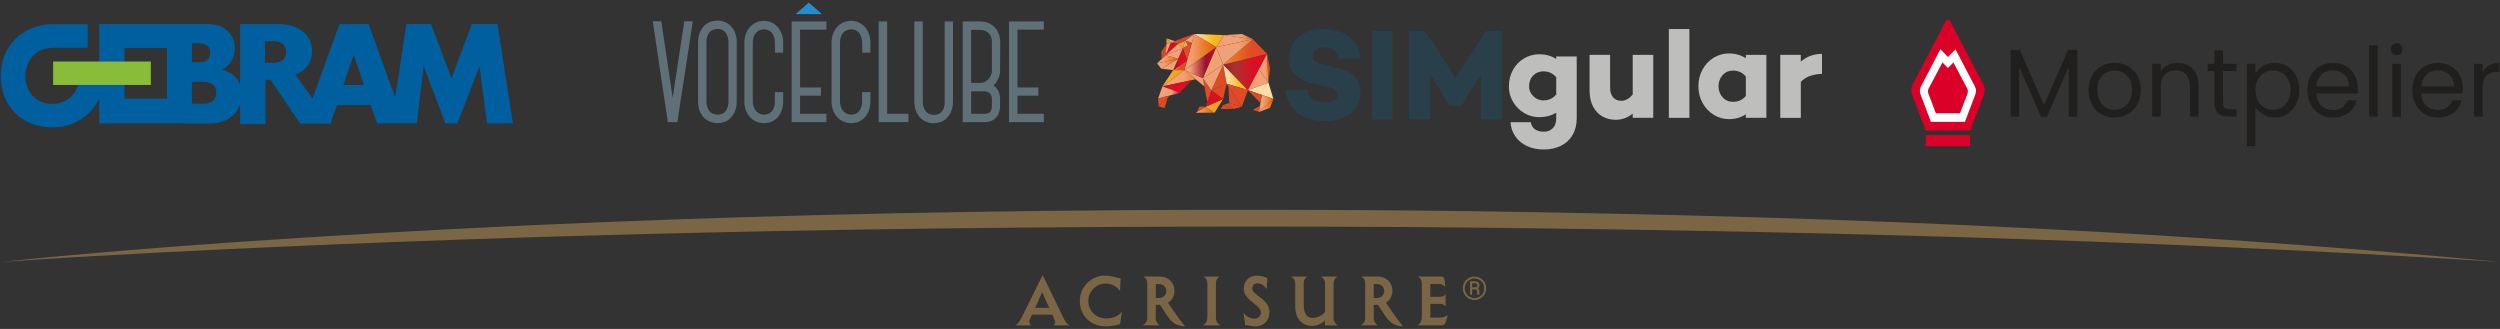 <?xml version="1.0" encoding="UTF-8"?> <svg xmlns="http://www.w3.org/2000/svg" xmlns:xlink="http://www.w3.org/1999/xlink" id="Layer_1" width="684" height="90" viewBox="0 0 684 90"><rect x="0" y="0" width="684" height="90" fill="#333333" stroke="none"/><defs><clipPath id="clippath"><polygon points="327.13 30.85 332.29 30.85 329.85 29.22 327.13 30.85" fill="none"></polygon></clipPath><linearGradient id="linear-gradient" x1="2016.73" y1="2387.47" x2="2017.11" y2="2387.47" gradientTransform="translate(-27482.76 32952.25) scale(13.79 -13.79)" gradientUnits="userSpaceOnUse"><stop offset="0" stop-color="#f1a175"></stop><stop offset=".5" stop-color="#e97923"></stop><stop offset="1" stop-color="#e04a24"></stop></linearGradient><clipPath id="clippath-1"><polygon points="329.85 29.22 332.29 30.85 334.66 27.07 329.85 29.22" fill="none"></polygon></clipPath><linearGradient id="linear-gradient-2" x1="2005.71" y1="2396.86" x2="2006.08" y2="2396.86" gradientTransform="translate(-25447.25 30833.06) scale(12.85 -12.85)" gradientUnits="userSpaceOnUse"><stop offset="0" stop-color="#fadca9"></stop><stop offset=".5" stop-color="#f6bb1b"></stop><stop offset="1" stop-color="#eda422"></stop></linearGradient><clipPath id="clippath-2"><polygon points="329.85 29.22 334.66 27.07 331.44 24.7 329.85 29.22" fill="none"></polygon></clipPath><linearGradient id="linear-gradient-3" x1="2005.71" y1="2396.61" x2="2006.08" y2="2396.61" gradientTransform="translate(-25447.25 30827.85) scale(12.85 -12.85)" gradientUnits="userSpaceOnUse"><stop offset="0" stop-color="#9b102b"></stop><stop offset=".2" stop-color="#9b102b"></stop><stop offset=".61" stop-color="#aa3131"></stop><stop offset="1" stop-color="#da0f24"></stop></linearGradient><clipPath id="clippath-3"><polygon points="327.47 30.64 329.85 29.22 328.2 29.12 327.47 30.64" fill="none"></polygon></clipPath><linearGradient id="linear-gradient-4" x1="1845.35" y1="2540.23" x2="1845.73" y2="2540.23" gradientTransform="translate(-11393.25 16164.08) scale(6.35 -6.35)" xlink:href="#linear-gradient"></linearGradient><clipPath id="clippath-4"><polygon points="331.44 24.7 334.66 27.07 335.61 22.91 331.44 24.7" fill="none"></polygon></clipPath><linearGradient id="linear-gradient-5" x1="1981.33" y1="2417.75" x2="1981.7" y2="2417.75" gradientTransform="translate(-21744.45 26963.41) scale(11.14 -11.14)" xlink:href="#linear-gradient"></linearGradient><clipPath id="clippath-5"><polygon points="330.31 27.93 331.44 24.7 329.11 21.39 330.31 27.93" fill="none"></polygon></clipPath><linearGradient id="linear-gradient-6" x1="1838.87" y1="2544.27" x2="1839.25" y2="2544.27" gradientTransform="translate(-11132.37 15882.78) scale(6.23 -6.23)" xlink:href="#linear-gradient"></linearGradient><clipPath id="clippath-6"><polygon points="331.44 24.7 335.61 22.91 334.66 17.67 331.44 24.7" fill="none"></polygon></clipPath><linearGradient id="linear-gradient-7" x1="1981.33" y1="2417.2" x2="1981.7" y2="2417.2" gradientTransform="translate(-21744.45 26953.48) scale(11.14 -11.14)" xlink:href="#linear-gradient"></linearGradient><clipPath id="clippath-7"><polygon points="329.11 21.39 331.44 24.7 334.66 17.67 329.11 21.39" fill="none"></polygon></clipPath><linearGradient id="linear-gradient-8" x1="2026.84" y1="2377.3" x2="2027.22" y2="2377.3" gradientTransform="translate(-29744.3 35294.48) scale(14.84 -14.84)" xlink:href="#linear-gradient"></linearGradient><clipPath id="clippath-8"><polygon points="335.61 22.91 341.44 24.66 334.66 17.67 335.61 22.91" fill="none"></polygon></clipPath><linearGradient id="linear-gradient-9" x1="2050.99" y1="2355.51" x2="2051.37" y2="2355.51" gradientTransform="translate(-36828.23 42701.69) scale(18.12 -18.12)" xlink:href="#linear-gradient-2"></linearGradient><clipPath id="clippath-9"><polygon points="334.66 17.67 341.44 24.66 346.68 14.74 334.66 17.67" fill="none"></polygon></clipPath><linearGradient id="linear-gradient-10" x1="2099.78" y1="2312.53" x2="2100.15" y2="2312.53" gradientTransform="translate(-67072.62 74256.63) scale(32.1 -32.1)" xlink:href="#linear-gradient-3"></linearGradient><clipPath id="clippath-10"><polygon points="344.43 19 347.05 22.63 346.68 14.74 344.43 19" fill="none"></polygon></clipPath><linearGradient id="linear-gradient-11" x1="1870.27" y1="2511.81" x2="1870.65" y2="2511.81" gradientTransform="translate(-12727.06 17573.9) scale(6.99 -6.99)" xlink:href="#linear-gradient"></linearGradient><clipPath id="clippath-11"><polygon points="347.05 22.63 347.48 18.69 346.68 14.74 347.05 22.63" fill="none"></polygon></clipPath><linearGradient id="linear-gradient-12" x1="1210.2" y1="3084.86" x2="1210.58" y2="3084.86" gradientTransform="translate(-2256.67 6654.75) scale(2.15 -2.15)" xlink:href="#linear-gradient"></linearGradient><clipPath id="clippath-12"><polygon points="341.44 24.66 347.05 22.63 344.43 19 341.44 24.66" fill="none"></polygon></clipPath><linearGradient id="linear-gradient-13" x1="2026.72" y1="2376.26" x2="2027.09" y2="2376.26" gradientTransform="translate(-30009.59 35607.37) scale(14.98 -14.98)" xlink:href="#linear-gradient"></linearGradient><clipPath id="clippath-13"><polygon points="341.44 24.66 348.41 27.07 347.05 22.63 341.44 24.66" fill="none"></polygon></clipPath><linearGradient id="linear-gradient-14" x1="2053.37" y1="2353.2" x2="2053.74" y2="2353.2" gradientTransform="translate(-37883.87 43831.75) scale(18.62 -18.62)" xlink:href="#linear-gradient-2"></linearGradient><clipPath id="clippath-14"><polygon points="344.43 30.64 348.41 27.07 345.23 25.97 344.43 30.64" fill="none"></polygon></clipPath><linearGradient id="linear-gradient-15" x1="1970.53" y1="2426" x2="1970.9" y2="2426" gradientTransform="translate(-20601.34 25815.5) scale(10.63 -10.63)" xlink:href="#linear-gradient"></linearGradient><clipPath id="clippath-15"><polygon points="344.85 28.16 345.23 25.97 341.44 24.66 344.85 28.16" fill="none"></polygon></clipPath><linearGradient id="linear-gradient-16" x1="1961.2" y1="2434.32" x2="1961.57" y2="2434.32" gradientTransform="translate(-19492.78 24645.49) scale(10.11 -10.11)" xlink:href="#linear-gradient"></linearGradient><clipPath id="clippath-16"><polygon points="344.43 30.64 347.48 29.51 348.41 27.07 344.43 30.64" fill="none"></polygon></clipPath><linearGradient id="linear-gradient-17" x1="1970.53" y1="2426.08" x2="1970.9" y2="2426.08" gradientTransform="translate(-20601.34 25816.93) scale(10.63 -10.63)" xlink:href="#linear-gradient"></linearGradient><clipPath id="clippath-17"><polygon points="342.77 30.04 344.43 30.64 344.72 28.96 342.77 30.04" fill="none"></polygon></clipPath><linearGradient id="linear-gradient-18" x1="1769.68" y1="2603.28" x2="1770.05" y2="2603.28" gradientTransform="translate(-8849.85 13552.59) scale(5.19 -5.19)" xlink:href="#linear-gradient"></linearGradient><clipPath id="clippath-18"><polygon points="339.74 29.22 341.44 24.66 335.61 22.91 339.74 29.22" fill="none"></polygon></clipPath><linearGradient id="linear-gradient-19" x1="2032.65" y1="2372.05" x2="2033.02" y2="2372.05" gradientTransform="translate(-31337.57 36987.87) scale(15.58 -15.58)" xlink:href="#linear-gradient"></linearGradient><clipPath id="clippath-19"><polygon points="336.33 28.16 339.74 29.22 336.08 23.63 336.33 28.16" fill="none"></polygon></clipPath><linearGradient id="linear-gradient-20" x1="1955.09" y1="2440.5" x2="1955.46" y2="2440.5" gradientTransform="translate(-18770.79 23877.21) scale(9.77 -9.77)" xlink:href="#linear-gradient"></linearGradient><clipPath id="clippath-20"><polygon points="337.54 29.8 339.74 29.22 336.33 28.16 337.54 29.8" fill="none"></polygon></clipPath><linearGradient id="linear-gradient-21" x1="1939.69" y1="2454.5" x2="1940.07" y2="2454.5" gradientTransform="translate(-17317.02 22367.64) scale(9.1 -9.1)" xlink:href="#linear-gradient"></linearGradient><clipPath id="clippath-21"><polygon points="334.66 28.72 337.54 29.8 336.33 28.16 334.66 28.72" fill="none"></polygon></clipPath><linearGradient id="linear-gradient-22" x1="1899.24" y1="2490.6" x2="1899.61" y2="2490.6" gradientTransform="translate(-14279.16 19193.09) scale(7.69 -7.69)" xlink:href="#linear-gradient"></linearGradient><clipPath id="clippath-22"><polygon points="334.01 29.8 337.54 29.8 334.66 28.72 334.01 29.8" fill="none"></polygon></clipPath><linearGradient id="linear-gradient-23" x1="1947.94" y1="2447.62" x2="1948.31" y2="2447.62" gradientTransform="translate(-18039.07 23115.32) scale(9.43 -9.43)" xlink:href="#linear-gradient"></linearGradient><clipPath id="clippath-23"><polygon points="329.52 23.63 329.11 21.39 324.04 19.18 329.52 23.63" fill="none"></polygon></clipPath><linearGradient id="linear-gradient-24" x1="2025.55" y1="2378.97" x2="2025.93" y2="2378.97" gradientTransform="translate(-29323.92 34842.28) scale(14.64 -14.64)" xlink:href="#linear-gradient"></linearGradient><clipPath id="clippath-24"><polygon points="334.66 17.67 346.68 14.74 342.77 10.72 334.66 17.67" fill="none"></polygon></clipPath><linearGradient id="linear-gradient-25" x1="2099.78" y1="2312.25" x2="2100.15" y2="2312.25" gradientTransform="translate(-67072.62 74242.25) scale(32.1 -32.1)" xlink:href="#linear-gradient"></linearGradient><clipPath id="clippath-25"><polygon points="332.74 12.91 342.77 10.72 334.88 9.61 332.74 12.91" fill="none"></polygon></clipPath><linearGradient id="linear-gradient-26" x1="2087.41" y1="2322.99" x2="2087.78" y2="2322.99" gradientTransform="translate(-55624.25 62283.33) scale(26.81 -26.81)" xlink:href="#linear-gradient"></linearGradient><clipPath id="clippath-26"><polygon points="332.74 12.91 334.66 17.67 342.77 10.72 332.74 12.91" fill="none"></polygon></clipPath><linearGradient id="linear-gradient-27" x1="2087.41" y1="2323.16" x2="2087.78" y2="2323.16" gradientTransform="translate(-55624.25 62291) scale(26.81 -26.81)" xlink:href="#linear-gradient"></linearGradient><clipPath id="clippath-27"><polygon points="329.11 21.39 334.66 17.67 332.74 12.91 329.11 21.39" fill="none"></polygon></clipPath><linearGradient id="linear-gradient-28" x1="2026.84" y1="2376.86" x2="2027.22" y2="2376.86" gradientTransform="translate(-29744.3 35283.94) scale(14.84 -14.84)" xlink:href="#linear-gradient"></linearGradient><clipPath id="clippath-28"><polygon points="334.88 9.61 342.77 10.72 339.8 9.29 334.88 9.61" fill="none"></polygon></clipPath><linearGradient id="linear-gradient-29" x1="2066.79" y1="2340.75" x2="2067.16" y2="2340.75" gradientTransform="translate(-43270.24 49395.13) scale(21.1 -21.1)" xlink:href="#linear-gradient"></linearGradient><clipPath id="clippath-29"><polygon points="324.04 19.18 329.11 21.39 332.74 12.91 324.04 19.18" fill="none"></polygon></clipPath><linearGradient id="linear-gradient-30" x1="2076.47" y1="2333.49" x2="2076.84" y2="2333.49" gradientTransform="translate(-47952.18 54268.97) scale(23.25 -23.25)" gradientUnits="userSpaceOnUse"><stop offset="0" stop-color="#f1a175"></stop><stop offset=".5" stop-color="#9b102b"></stop><stop offset="1" stop-color="#da0f24"></stop></linearGradient><clipPath id="clippath-30"><polygon points="332.74 12.91 334.88 9.61 326.78 9.29 332.74 12.91" fill="none"></polygon></clipPath><linearGradient id="linear-gradient-31" x1="2069.82" y1="2338.73" x2="2070.19" y2="2338.73" gradientTransform="translate(-44463.29 50620.3) scale(21.64 -21.64)" xlink:href="#linear-gradient-2"></linearGradient><clipPath id="clippath-31"><polygon points="324.04 19.18 332.74 12.91 326.78 9.29 324.04 19.18" fill="none"></polygon></clipPath><linearGradient id="linear-gradient-32" x1="2076.47" y1="2333.29" x2="2076.84" y2="2333.29" gradientTransform="translate(-47952.18 54261.37) scale(23.25 -23.25)" xlink:href="#linear-gradient"></linearGradient><clipPath id="clippath-32"><polygon points="323.61 13.19 324.77 16.55 326.11 11.7 323.61 13.19" fill="none"></polygon></clipPath><linearGradient id="linear-gradient-33" x1="1862.6" y1="2521.92" x2="1862.98" y2="2521.92" gradientTransform="translate(-12145.88 16897.48) scale(6.69 -6.69)" xlink:href="#linear-gradient"></linearGradient><clipPath id="clippath-33"><polygon points="322.34 11.99 323.61 13.19 324.29 11.1 322.34 11.99" fill="none"></polygon></clipPath><linearGradient id="linear-gradient-34" x1="1777.59" y1="2596.63" x2="1777.96" y2="2596.63" gradientTransform="translate(-8943.26 13546.98) scale(5.21 -5.21)" xlink:href="#linear-gradient-2"></linearGradient><clipPath id="clippath-34"><polygon points="323.61 13.19 325.04 12.34 324.29 11.1 323.61 13.19" fill="none"></polygon></clipPath><linearGradient id="linear-gradient-35" x1="1635.92" y1="2720.98" x2="1636.3" y2="2720.98" gradientTransform="translate(-5918.25 10394.05) scale(3.82 -3.82)" xlink:href="#linear-gradient"></linearGradient><clipPath id="clippath-35"><polygon points="325.04 12.34 326.11 11.7 324.29 11.1 325.04 12.34" fill="none"></polygon></clipPath><linearGradient id="linear-gradient-36" x1="1750.19" y1="2620.05" x2="1750.57" y2="2620.05" gradientTransform="translate(-8206.92 12782.97) scale(4.87 -4.87)" xlink:href="#linear-gradient"></linearGradient><clipPath id="clippath-36"><polygon points="324.29 11.1 326.11 11.7 326.78 9.29 324.29 11.1" fill="none"></polygon></clipPath><linearGradient id="linear-gradient-37" x1="1860.71" y1="2522.55" x2="1861.09" y2="2522.55" gradientTransform="translate(-12061.7 16802.08) scale(6.66 -6.66)" xlink:href="#linear-gradient"></linearGradient><clipPath id="clippath-37"><polygon points="320.32 11.7 322.34 11.99 322.74 10.72 320.32 11.7" fill="none"></polygon></clipPath><linearGradient id="linear-gradient-38" x1="1852.23" y1="2531.12" x2="1852.6" y2="2531.12" gradientTransform="translate(-11633.05 16345.99) scale(6.45 -6.45)" xlink:href="#linear-gradient"></linearGradient><clipPath id="clippath-38"><polygon points="322.34 11.99 324.29 11.1 322.74 10.72 322.34 11.99" fill="none"></polygon></clipPath><linearGradient id="linear-gradient-39" x1="1777.59" y1="2596.39" x2="1777.96" y2="2596.39" gradientTransform="translate(-8943.26 13544.91) scale(5.21 -5.21)" xlink:href="#linear-gradient"></linearGradient><clipPath id="clippath-39"><polygon points="322.74 10.72 324.29 11.1 326.78 9.29 322.74 10.72" fill="none"></polygon></clipPath><linearGradient id="linear-gradient-40" x1="1976.81" y1="2420.73" x2="1977.19" y2="2420.73" gradientTransform="translate(-21013.88 26138.2) scale(10.79 -10.79)" xlink:href="#linear-gradient"></linearGradient><clipPath id="clippath-40"><polygon points="320.32 11.7 321.42 11.26 319.15 10.5 320.32 11.7" fill="none"></polygon></clipPath><linearGradient id="linear-gradient-41" x1="1832.14" y1="2549.06" x2="1832.51" y2="2549.06" gradientTransform="translate(-10775.82 15447.56) scale(6.06 -6.06)" xlink:href="#linear-gradient"></linearGradient><clipPath id="clippath-41"><polygon points="319.15 11.99 320.32 11.7 319.15 10.5 319.15 11.99" fill="none"></polygon></clipPath><linearGradient id="linear-gradient-42" x1="1525.72" y1="2819.62" x2="1526.1" y2="2819.62" gradientTransform="translate(-4477.76 8876.17) scale(3.14 -3.14)" xlink:href="#linear-gradient-2"></linearGradient><clipPath id="clippath-42"><polygon points="318.03 23.63 327.13 21.69 324.04 19.18 318.03 23.63" fill="none"></polygon></clipPath><linearGradient id="linear-gradient-43" x1="2080.61" y1="2330.48" x2="2080.99" y2="2330.48" gradientTransform="translate(-50235.05 56645.42) scale(24.3 -24.3)" xlink:href="#linear-gradient"></linearGradient><clipPath id="clippath-43"><polygon points="318.03 23.63 322.83 25.39 326 21.93 318.03 23.63" fill="none"></polygon></clipPath><linearGradient id="linear-gradient-44" x1="2068.99" y1="2341.01" x2="2069.36" y2="2341.01" gradientTransform="translate(-43736.16 49869.99) scale(21.29 -21.29)" xlink:href="#linear-gradient-30"></linearGradient><clipPath id="clippath-44"><polygon points="316.86 26.96 322.83 25.39 318.03 23.63 316.86 26.96" fill="none"></polygon></clipPath><linearGradient id="linear-gradient-45" x1="2037.77" y1="2369.19" x2="2038.14" y2="2369.19" gradientTransform="translate(-32222.82 37857.29) scale(15.97 -15.97)" xlink:href="#linear-gradient-30"></linearGradient><clipPath id="clippath-45"><polygon points="316.86 26.96 317.01 29.12 320.06 26.12 316.86 26.96" fill="none"></polygon></clipPath><linearGradient id="linear-gradient-46" x1="1929.46" y1="2466.66" x2="1929.83" y2="2466.66" gradientTransform="translate(-16204.75 21149.16) scale(8.56 -8.56)" xlink:href="#linear-gradient"></linearGradient><clipPath id="clippath-46"><polygon points="317.01 29.12 318.62 29.57 319.49 26.68 317.01 29.12" fill="none"></polygon></clipPath><linearGradient id="linear-gradient-47" x1="1860.54" y1="2528.62" x2="1860.91" y2="2528.62" gradientTransform="translate(-11985.83 16748.66) scale(6.61 -6.61)" xlink:href="#linear-gradient"></linearGradient><clipPath id="clippath-47"><polygon points="320.98 19.18 318.03 23.63 324.04 19.18 320.98 19.18" fill="none"></polygon></clipPath><linearGradient id="linear-gradient-48" x1="2038.29" y1="2368.22" x2="2038.66" y2="2368.22" gradientTransform="translate(-32398.64 38033.86) scale(16.05 -16.05)" gradientUnits="userSpaceOnUse"><stop offset="0" stop-color="#fadca9"></stop><stop offset=".05" stop-color="#f9dba4"></stop><stop offset=".1" stop-color="#f9d897"></stop><stop offset=".15" stop-color="#f8d382"></stop><stop offset=".21" stop-color="#f8cc65"></stop><stop offset=".26" stop-color="#f7c33f"></stop><stop offset=".31" stop-color="#f6bb1b"></stop><stop offset="1" stop-color="#eda422"></stop></linearGradient><clipPath id="clippath-48"><polygon points="320.98 19.18 324.04 19.18 324.77 16.55 320.98 19.18" fill="none"></polygon></clipPath><linearGradient id="linear-gradient-49" x1="1965.12" y1="2432.48" x2="1965.49" y2="2432.48" gradientTransform="translate(-19606.88 24685.16) scale(10.14 -10.14)" xlink:href="#linear-gradient"></linearGradient><clipPath id="clippath-49"><polygon points="320.98 19.18 324.77 16.55 323.61 13.19 320.98 19.18" fill="none"></polygon></clipPath><linearGradient id="linear-gradient-50" x1="1965.12" y1="2432.22" x2="1965.49" y2="2432.22" gradientTransform="translate(-19606.88 24680.78) scale(10.14 -10.14)" xlink:href="#linear-gradient-30"></linearGradient><clipPath id="clippath-50"><polygon points="318.9 15.12 322.34 11.99 320.32 11.7 318.9 15.12" fill="none"></polygon></clipPath><linearGradient id="linear-gradient-51" x1="1944.88" y1="2449.99" x2="1945.25" y2="2449.99" gradientTransform="translate(-17542.56 22513.72) scale(9.18 -9.18)" xlink:href="#linear-gradient-30"></linearGradient><clipPath id="clippath-51"><polygon points="319.15 11.99 318.9 15.12 320.32 11.7 319.15 11.99" fill="none"></polygon></clipPath><linearGradient id="linear-gradient-52" x1="1636.66" y1="2722.69" x2="1637.04" y2="2722.69" gradientTransform="translate(-5910.11 10375.74) scale(3.81 -3.81)" xlink:href="#linear-gradient-30"></linearGradient><clipPath id="clippath-52"><polygon points="318.9 15.12 323.61 13.19 322.34 11.99 318.9 15.12" fill="none"></polygon></clipPath><linearGradient id="linear-gradient-53" x1="2003.71" y1="2397.95" x2="2004.09" y2="2397.95" gradientTransform="translate(-24879.96 30170.36) scale(12.58 -12.58)" xlink:href="#linear-gradient"></linearGradient><clipPath id="clippath-53"><polygon points="317.72 18.8 320.98 19.18 322.34 16.08 317.72 18.8" fill="none"></polygon></clipPath><linearGradient id="linear-gradient-54" x1="2000.67" y1="2401.32" x2="2001.04" y2="2401.32" gradientTransform="translate(-24346.22 29620.79) scale(12.33 -12.33)" xlink:href="#linear-gradient"></linearGradient><clipPath id="clippath-54"><polygon points="318.9 15.12 322.34 16.08 323.61 13.19 318.9 15.12" fill="none"></polygon></clipPath><linearGradient id="linear-gradient-55" x1="2003.71" y1="2398.09" x2="2004.09" y2="2398.09" gradientTransform="translate(-24879.96 30173.18) scale(12.58 -12.58)" xlink:href="#linear-gradient"></linearGradient><clipPath id="clippath-55"><polygon points="316.58 17.34 322.34 16.08 318.9 15.12 316.58 17.34" fill="none"></polygon></clipPath><linearGradient id="linear-gradient-56" x1="2033.08" y1="2372.47" x2="2033.46" y2="2372.47" gradientTransform="translate(-30970.84 36526.45) scale(15.39 -15.39)" xlink:href="#linear-gradient"></linearGradient><clipPath id="clippath-56"><polygon points="316.58 17.34 317.72 18.8 322.34 16.08 316.58 17.34" fill="none"></polygon></clipPath><linearGradient id="linear-gradient-57" x1="2033.08" y1="2372.59" x2="2033.46" y2="2372.59" gradientTransform="translate(-30970.84 36529.6) scale(15.39 -15.39)" xlink:href="#linear-gradient"></linearGradient><clipPath id="clippath-57"><polygon points="317.79 16.19 318.9 15.12 319.15 11.99 317.79 16.19" fill="none"></polygon></clipPath><linearGradient id="linear-gradient-58" x1="1611.91" y1="2745.34" x2="1612.28" y2="2745.34" gradientTransform="translate(-5535.97 9984.01) scale(3.63 -3.63)" xlink:href="#linear-gradient"></linearGradient><clipPath id="clippath-58"><polygon points="317.79 14.12 317.79 16.19 319.15 11.99 317.79 14.12" fill="none"></polygon></clipPath><linearGradient id="linear-gradient-59" x1="1611.91" y1="2745.34" x2="1612.28" y2="2745.34" gradientTransform="translate(-5535.97 9984.01) scale(3.63 -3.63)" xlink:href="#linear-gradient"></linearGradient></defs><path d="M683.81,71.65c-99.51-6.27-197.5-8.68-297.52-9.53-114.24-.65-229.18,1.14-343,6.98-14.26.75-28.52,1.55-42.74,2.55,21.17-2.21,42.49-3.91,63.84-5.4,106.49-7.35,214.82-9.59,322.01-8.66,100.16,1.1,198.45,4.65,297.42,14.06" fill="#7a6644"></path><path d="M403.42,75.67c-1.77,0-3.2,1.43-3.2,3.2s1.43,3.21,3.2,3.21,3.2-1.43,3.2-3.21-1.43-3.2-3.2-3.2M403.42,81.55c-1.48,0-2.68-1.2-2.68-2.68s1.2-2.68,2.68-2.68,2.68,1.2,2.68,2.68-1.2,2.68-2.68,2.68" fill="#7a6644"></path><path d="M404.75,79.74c0-.38-.15-.64-.43-.8.27-.2.45-.51.45-.88,0-.61-.49-1.1-1.1-1.1h-1.48v3.66h.59v-1.45h.76c.33,0,.58.2.59.47,0,.19,0,.81.06.98h.6s-.05-.23-.05-.87M403.68,78.6h-.89v-1.08h.89c.3,0,.54.24.54.54s-.24.54-.54.54" fill="#7a6644"></path><path d="M288.19,89.03h4.52c-1.02-.49-1.44-1.42-1.75-2.07l-5.69-11.71-5.84,11.8c-.43.85-.83,1.57-1.69,1.98h4.41c-.35-.23-.66-.89-.46-1.43.1-.26.68-1.51.68-1.51h5.55s.34.81.7,1.68c.21.53-.15,1.13-.43,1.27M283.21,84.22l.71-1.58c.47-1,1.01-2.21,1.22-2.69.19.44,1.93,4.28,1.93,4.28h-3.86Z" fill="#7a6644"></path><path d="M306.75,85.5c-.99,1.09-2.23,1.62-4.22,1.62-2.37,0-4.77-1.82-4.77-4.79,0-2.69,2.19-4.75,4.77-4.75,1.49,0,2.69.56,3.74,1.82l.17.2.16-3.4s-1-.22-1.4-.33c-.82-.23-1.67-.46-3.12-.46-3.07,0-6.64,2.7-6.64,6.92s3.16,6.96,7.05,6.96c2.27,0,3.95-.63,3.95-.63l.54-3.41-.23.25Z" fill="#7a6644"></path><path d="M329.11,89.03h4.78c-.78-.44-1.22-1.11-1.22-2.3v-8.76c0-1.01.1-1.73,1.02-2.3h-4.39c.97.56,1.04,1.38,1.04,2.3v8.76c0,1.04-.31,1.76-1.23,2.3" fill="#7a6644"></path><path d="M344.29,80.99l-.07-.05c-.85-.63-1.6-1.27-1.6-2.06s.6-1.35,1.4-1.36c1.6-.03,2.54,1.55,2.54,1.55l.21-2.95s-1.16-.71-3.01-.71c-1.95,0-3.48,1.58-3.48,3.6,0,1.74,1.4,2.87,2.64,3.87l.34.28c.94.76,1.72,1.45,1.72,2.34,0,1.16-.88,1.69-1.69,1.69-.88,0-2.1-.36-2.88-1.37l-.24-.31.56,3.55.12-.05c.08-.03.16-.05.24-.05.19,0,.4.05.65.11.41.1.97.23,1.84.23,2.17,0,3.74-1.63,3.74-3.87s-1.74-3.47-3.02-4.43" fill="#7a6644"></path><path d="M362.54,89.03h3.56c-.74-.35-1.24-1.21-1.24-1.86v-9.65c0-.75.31-1.41,1.11-1.86h-4.52c.65.41,1.08,1.02,1.08,1.86v7.81c-.3.46-1.58,1.65-3.36,1.65-1.66,0-2.47-1.24-2.47-3.78v-5.75c0-.69.28-1.33.99-1.78h-4.53c1.13.52,1.22,1.42,1.22,2.35v5.81c0,3.29,1.78,5.33,4.65,5.33,1.67,0,2.96-.96,3.5-1.44v1.31Z" fill="#7a6644"></path><path d="M324.09,89.11s-1.46-1.68-4.52-6.29c.87-.52,1.77-1.63,1.77-3.27,0-2.28-1.68-3.89-4.09-3.89h-4.4c.75.45,1.04,1.08,1.04,1.78v9.8c0,.78-.77,1.52-1.22,1.78h4.68c-.55-.32-1.13-1.09-1.13-1.78v-3.82h1.18l2.06,3.14c.52.81,2.02,2.71,4.55,2.71h.22l-.15-.17ZM317.16,81.53h-.93v-3.81h.88c1.14,0,1.99.83,1.99,1.88s-.8,1.93-1.93,1.93" fill="#7a6644"></path><path d="M383.72,89.11s-1.46-1.68-4.52-6.29c.87-.52,1.77-1.63,1.77-3.27,0-2.28-1.68-3.89-4.09-3.89h-4.4c.75.45,1.04,1.08,1.04,1.78v9.8c0,.78-.77,1.52-1.22,1.78h4.68c-.55-.32-1.13-1.09-1.13-1.78v-3.82h1.18l2.06,3.14c.52.81,2.02,2.71,4.55,2.71h.22l-.15-.17ZM376.78,81.53h-.93v-3.81h.88c1.14,0,1.99.83,1.99,1.88s-.8,1.93-1.93,1.93" fill="#7a6644"></path><path d="M396.12,86.06c-.34.51-1.35.84-2.3.84h-2.49v-3.76h2.65c.65,0,1.18.2,1.53.76l-.02-3.51c-.28.65-.96.81-1.71.81h-2.45v-3.5h2.25c.96,0,1.46.27,1.86.9,0,0-.05-.46-.08-.78-.11-1.2-.17-2.17-.93-2.17h-6.47c.73.44,1.04,1.11,1.04,1.78v9.34c0,1-.33,1.74-1.22,2.24h6.78c.9,0,1.1-1.14,1.4-2.33.07-.29.16-.63.16-.63" fill="#7a6644"></path><path d="M136.1,6.57h-7.01l-5.55,14.84-5.62-14.84h-6.73l-3.08,20.1-7.28-20.1-7.95.04-7.38,20.33c-2.21-3.08-4.39-6.13-4.72-6.55,2.98-1.01,4.58-3.2,4.58-6.43,0-5.01-4.37-7.38-9.09-7.38h-10.58v16.59c-.89-2.55-3.13-3.68-5-4.1,2.29-1.17,3.54-3.12,3.54-5.79,0-3.98-2.78-6.71-7.53-6.71h-29.55v10.26h6.94v-3.71h11.62v13.87h-11.62v-3.75h-12.73c-.95,3.14-3.58,5.19-7.04,5.19-4.36,0-7.35-3.16-7.35-7.62s3.09-7.73,7.38-7.73c0,0,0,0,0,0v-.02h9.64v-6.44h-9.66C6.54,6.64.19,12.3.19,20.7s5.84,14.15,14.16,14.15c5.67,0,10.52-3.04,12.8-7.91v6.83h18.56s7.01.04,11.45.04c3.79,0,7.35-1.56,8.54-5.3v5.44h6.94v-12.11h1.39c.76,1.08,8.09,11.96,8.09,11.96h8.29s-.01-.02-.01-.02h.03l1.77-5.04h9.19l1.8,5.04h10.85l1.87-15.69,5.97,15.69h3.26l6.04-15.62,2.08,15.62h7.08l-4.23-27.19ZM52.51,11.83h1.91c1.53,0,3.09.5,3.09,2.48,0,2.13-1.42,2.73-2.95,2.73h-2.05v-5.22ZM55.73,28.37h-3.23v-6h3.09c1.77,0,3.57.67,3.57,2.91,0,2.45-1.67,3.09-3.44,3.09ZM74.71,17.18h-2.22v-5.91h2.29c2.29,0,3.5.95,3.5,2.95,0,2.25-1.67,2.95-3.57,2.95ZM93.93,23.26l2.85-8.31,2.81,8.31h-5.66Z" fill="#005f9f"></path><polygon points="34.09 16.83 27.15 16.83 14.54 16.83 14.54 23.24 21.35 23.24 27.15 23.24 28.3 23.24 34.09 23.24 41.27 23.24 41.27 16.83 34.09 16.83" fill="#88bc39"></polygon><path d="M430.26,36.94c-.76,1.29-1.83,2.27-3.19,2.95-1.37.67-2.93,1.01-4.69,1.01s-3.2-.31-4.55-.92c-1.34-.62-2.41-1.49-3.21-2.63-.8-1.14-1.24-2.44-1.34-3.91h5.55c.14.83.51,1.47,1.11,1.92.6.45,1.41.67,2.43.67s1.81-.31,2.45-.92c.64-.62.95-1.49.95-2.63v-1.63c-1.34.8-2.87,1.21-4.58,1.21-1.5,0-2.89-.37-4.16-1.12-1.27-.75-2.29-1.76-3.05-3.05-.76-1.29-1.15-2.69-1.15-4.21,0-1.7.38-3.23,1.13-4.58.75-1.35,1.77-2.4,3.05-3.14,1.28-.75,2.68-1.12,4.18-1.12,1.69,0,3.22.43,4.58,1.28v-.67h5.62v16.94c0,1.75-.38,3.27-1.15,4.56M425.78,25.88v-4.76c-.93-1.07-2.08-1.6-3.47-1.6-1.16,0-2.11.39-2.85,1.15-.74.77-1.11,1.77-1.11,3,0,.64.17,1.25.52,1.83.35.58.82,1.05,1.42,1.42.6.37,1.27.55,2.01.55,1.39,0,2.55-.53,3.47-1.6" fill="#bebebc"></path><path d="M446.71,32.24v-1.14c-1.41,1.11-2.95,1.67-4.62,1.67-1.41,0-2.66-.32-3.75-.96-1.09-.64-1.93-1.56-2.53-2.75-.6-1.2-.9-2.6-.9-4.21v-9.84h5.62v8.95c0,1.18.28,2.08.83,2.7.56.62,1.31.92,2.26.92,1.06,0,2.09-.57,3.09-1.7v-10.87h5.62v17.22h-5.62Z" fill="#bebebc"></path><rect x="456.6" y="7.95" width="5.62" height="24.29" fill="#bebebc"></rect><path d="M477.66,32.24v-.96c-1.34.88-2.88,1.31-4.62,1.31-1.5,0-2.9-.4-4.18-1.19-1.28-.79-2.3-1.88-3.05-3.25-.75-1.37-1.13-2.89-1.13-4.55s.38-3.21,1.13-4.58c.75-1.37,1.77-2.45,3.05-3.23,1.28-.78,2.68-1.17,4.18-1.17,1.74,0,3.27.44,4.62,1.31v-.92h5.62v17.22h-5.62ZM477.66,26.27v-5.33c-.9-1.09-2.07-1.63-3.51-1.63-1.13,0-2.08.41-2.83,1.24-.75.83-1.13,1.85-1.13,3.05s.38,2.22,1.13,3.04c.75.82,1.7,1.22,2.83,1.22,1.43,0,2.6-.53,3.51-1.6" fill="#bebebc"></path><path d="M495.09,20.82c-.93.37-1.72.89-2.39,1.58v9.84h-5.62V15.02h5.62v1.85c1.62-1.42,3.55-2.13,5.8-2.13v5.47c-1.34.05-2.48.25-3.4.62" fill="#bebebc"></path><path d="M366.5,8.66c1.46.47,2.72,1.31,3.8,2.5,1.08,1.2,1.71,2.8,1.89,4.81h-5.9c-.35-2.04-1.62-3.05-3.82-3.05-1.02,0-1.83.21-2.45.64-.61.43-.92,1.02-.92,1.78,0,.64.22,1.12.66,1.46.44.33,1.12.6,2.05.82l3.3.78c2.34.52,4.11,1.31,5.31,2.36,1.2,1.05,1.8,2.56,1.8,4.53,0,1.59-.4,2.97-1.21,4.15-.81,1.18-1.95,2.09-3.42,2.73-1.47.64-3.19.96-5.15.96-1.85,0-3.55-.31-5.08-.92-1.54-.62-2.81-1.56-3.8-2.82-1-1.27-1.58-2.86-1.77-4.78h5.87c.18,1.07.71,1.9,1.58,2.5.87.6,2,.91,3.38.91,1.09,0,1.91-.19,2.48-.57.57-.38.85-.9.85-1.56,0-1.04-.83-1.73-2.5-2.06l-3.89-.89c-2.34-.52-4.06-1.35-5.17-2.5-1.11-1.15-1.67-2.68-1.67-4.6,0-1.59.39-2.98,1.18-4.17.79-1.2,1.89-2.11,3.3-2.75,1.41-.64,3.04-.96,4.89-.96,1.48,0,2.95.24,4.41.71" fill="#29404b"></path><rect x="375.37" y="8.48" width="5.6" height="24.15" fill="#29404b"></rect><polygon points="405.14 32.63 405.14 20.52 399.9 28.79 399.9 28.83 396.63 28.83 396.63 28.79 391.36 20.45 391.39 32.63 385.53 32.63 385.53 8.48 389.87 8.48 398.26 21.37 406.63 8.48 411 8.48 411 32.63 405.14 32.63" fill="#29404b"></polygon><g clip-path="url(#clippath)"><rect x="327.13" y="29.22" width="5.16" height="1.63" fill="url(#linear-gradient)"></rect></g><g clip-path="url(#clippath-1)"><rect x="329.85" y="27.07" width="4.81" height="3.78" fill="url(#linear-gradient-2)"></rect></g><g clip-path="url(#clippath-2)"><rect x="329.85" y="24.7" width="4.81" height="4.52" fill="url(#linear-gradient-3)"></rect></g><g clip-path="url(#clippath-3)"><rect x="327.47" y="29.12" width="2.38" height="1.52" fill="url(#linear-gradient-4)"></rect></g><g clip-path="url(#clippath-4)"><rect x="331.44" y="22.91" width="4.17" height="4.16" fill="url(#linear-gradient-5)"></rect></g><g clip-path="url(#clippath-5)"><rect x="329.11" y="21.39" width="2.33" height="6.54" fill="url(#linear-gradient-6)"></rect></g><g clip-path="url(#clippath-6)"><rect x="331.44" y="17.67" width="4.17" height="7.03" fill="url(#linear-gradient-7)"></rect></g><g clip-path="url(#clippath-7)"><rect x="329.11" y="17.67" width="5.55" height="7.03" fill="url(#linear-gradient-8)"></rect></g><g clip-path="url(#clippath-8)"><rect x="334.66" y="17.67" width="6.78" height="6.99" fill="url(#linear-gradient-9)"></rect></g><g clip-path="url(#clippath-9)"><rect x="334.66" y="14.74" width="12.01" height="9.91" fill="url(#linear-gradient-10)"></rect></g><g clip-path="url(#clippath-10)"><rect x="344.43" y="14.74" width="2.62" height="7.89" fill="url(#linear-gradient-11)"></rect></g><g clip-path="url(#clippath-11)"><rect x="346.68" y="14.74" width=".81" height="7.89" fill="url(#linear-gradient-12)"></rect></g><g clip-path="url(#clippath-12)"><rect x="341.44" y="19" width="5.6" height="5.66" fill="url(#linear-gradient-13)"></rect></g><g clip-path="url(#clippath-13)"><rect x="341.44" y="22.63" width="6.97" height="4.44" fill="url(#linear-gradient-14)"></rect></g><g clip-path="url(#clippath-14)"><rect x="344.43" y="25.97" width="3.98" height="4.67" fill="url(#linear-gradient-15)"></rect></g><g clip-path="url(#clippath-15)"><rect x="341.44" y="24.66" width="3.79" height="3.5" fill="url(#linear-gradient-16)"></rect></g><g clip-path="url(#clippath-16)"><rect x="344.43" y="27.07" width="3.98" height="3.57" fill="url(#linear-gradient-17)"></rect></g><g clip-path="url(#clippath-17)"><rect x="342.77" y="28.96" width="1.94" height="1.68" fill="url(#linear-gradient-18)"></rect></g><g clip-path="url(#clippath-18)"><rect x="335.61" y="22.91" width="5.83" height="6.32" fill="url(#linear-gradient-19)"></rect></g><g clip-path="url(#clippath-19)"><rect x="336.08" y="23.63" width="3.66" height="5.59" fill="url(#linear-gradient-20)"></rect></g><g clip-path="url(#clippath-20)"><rect x="336.33" y="28.16" width="3.41" height="1.64" fill="url(#linear-gradient-21)"></rect></g><g clip-path="url(#clippath-21)"><rect x="334.66" y="28.16" width="2.88" height="1.64" fill="url(#linear-gradient-22)"></rect></g><g clip-path="url(#clippath-22)"><rect x="334.01" y="28.72" width="3.53" height="1.08" fill="url(#linear-gradient-23)"></rect></g><g clip-path="url(#clippath-23)"><rect x="324.04" y="19.18" width="5.48" height="4.45" fill="url(#linear-gradient-24)"></rect></g><g clip-path="url(#clippath-24)"><rect x="334.66" y="10.72" width="12.01" height="6.95" fill="url(#linear-gradient-25)"></rect></g><g clip-path="url(#clippath-25)"><rect x="332.74" y="9.61" width="10.03" height="3.29" fill="url(#linear-gradient-26)"></rect></g><g clip-path="url(#clippath-26)"><rect x="332.74" y="10.72" width="10.03" height="6.95" fill="url(#linear-gradient-27)"></rect></g><g clip-path="url(#clippath-27)"><rect x="329.11" y="12.91" width="5.55" height="8.48" fill="url(#linear-gradient-28)"></rect></g><g clip-path="url(#clippath-28)"><rect x="334.88" y="9.29" width="7.9" height="1.43" fill="url(#linear-gradient-29)"></rect></g><g clip-path="url(#clippath-29)"><rect x="324.04" y="12.91" width="8.7" height="8.48" fill="url(#linear-gradient-30)"></rect></g><g clip-path="url(#clippath-30)"><rect x="326.78" y="9.29" width="8.1" height="3.61" fill="url(#linear-gradient-31)"></rect></g><g clip-path="url(#clippath-31)"><rect x="324.04" y="9.29" width="8.7" height="9.88" fill="url(#linear-gradient-32)"></rect></g><g clip-path="url(#clippath-32)"><rect x="323.61" y="11.7" width="2.51" height="4.84" fill="url(#linear-gradient-33)"></rect></g><g clip-path="url(#clippath-33)"><rect x="322.34" y="11.1" width="1.95" height="2.09" fill="url(#linear-gradient-34)"></rect></g><g clip-path="url(#clippath-34)"><rect x="323.61" y="11.1" width="1.43" height="2.09" fill="url(#linear-gradient-35)"></rect></g><g clip-path="url(#clippath-35)"><rect x="324.29" y="11.1" width="1.82" height="1.24" fill="url(#linear-gradient-36)"></rect></g><g clip-path="url(#clippath-36)"><rect x="324.29" y="9.29" width="2.49" height="2.41" fill="url(#linear-gradient-37)"></rect></g><g clip-path="url(#clippath-37)"><rect x="320.32" y="10.72" width="2.42" height="1.27" fill="url(#linear-gradient-38)"></rect></g><g clip-path="url(#clippath-38)"><rect x="322.34" y="10.72" width="1.95" height="1.27" fill="url(#linear-gradient-39)"></rect></g><g clip-path="url(#clippath-39)"><rect x="322.74" y="9.29" width="4.04" height="1.81" fill="url(#linear-gradient-40)"></rect></g><g clip-path="url(#clippath-40)"><rect x="319.15" y="10.5" width="2.27" height="1.2" fill="url(#linear-gradient-41)"></rect></g><g clip-path="url(#clippath-41)"><rect x="319.15" y="10.5" width="1.18" height="1.49" fill="url(#linear-gradient-42)"></rect></g><g clip-path="url(#clippath-42)"><rect x="318.03" y="19.18" width="9.09" height="4.45" fill="url(#linear-gradient-43)"></rect></g><g clip-path="url(#clippath-43)"><rect x="318.03" y="21.93" width="7.97" height="3.46" fill="url(#linear-gradient-44)"></rect></g><g clip-path="url(#clippath-44)"><rect x="316.86" y="23.63" width="5.98" height="3.33" fill="url(#linear-gradient-45)"></rect></g><g clip-path="url(#clippath-45)"><rect x="316.86" y="26.12" width="3.2" height="3" fill="url(#linear-gradient-46)"></rect></g><g clip-path="url(#clippath-46)"><rect x="317.01" y="26.68" width="2.47" height="2.89" fill="url(#linear-gradient-47)"></rect></g><g clip-path="url(#clippath-47)"><rect x="318.03" y="19.18" width="6.01" height="4.45" fill="url(#linear-gradient-48)"></rect></g><g clip-path="url(#clippath-48)"><rect x="320.98" y="16.55" width="3.79" height="2.63" fill="url(#linear-gradient-49)"></rect></g><g clip-path="url(#clippath-49)"><rect x="320.98" y="13.19" width="3.79" height="5.99" fill="url(#linear-gradient-50)"></rect></g><g clip-path="url(#clippath-50)"><rect x="318.9" y="11.7" width="3.44" height="3.42" fill="url(#linear-gradient-51)"></rect></g><g clip-path="url(#clippath-51)"><rect x="318.9" y="11.7" width="1.42" height="3.42" fill="url(#linear-gradient-52)"></rect></g><g clip-path="url(#clippath-52)"><rect x="318.9" y="11.99" width="4.71" height="3.14" fill="url(#linear-gradient-53)"></rect></g><g clip-path="url(#clippath-53)"><rect x="317.72" y="16.08" width="4.61" height="3.1" fill="url(#linear-gradient-54)"></rect></g><g clip-path="url(#clippath-54)"><rect x="318.9" y="13.19" width="4.71" height="2.89" fill="url(#linear-gradient-55)"></rect></g><g clip-path="url(#clippath-55)"><rect x="316.58" y="15.12" width="5.76" height="2.22" fill="url(#linear-gradient-56)"></rect></g><g clip-path="url(#clippath-56)"><rect x="316.58" y="16.08" width="5.76" height="2.72" fill="url(#linear-gradient-57)"></rect></g><g clip-path="url(#clippath-57)"><rect x="317.79" y="11.99" width="1.36" height="4.2" fill="url(#linear-gradient-58)"></rect></g><g clip-path="url(#clippath-58)"><rect x="317.79" y="11.99" width="1.36" height="4.2" fill="url(#linear-gradient-59)"></rect></g><path d="M550.09,31.92h2.35v-13.65l5.96,13.65h1.65l5.94-13.63v13.63h2.35V13.64h-2.5l-6.61,15.11-6.61-15.11h-2.53v18.27ZM585.74,24.65c0-4.57-3.12-7.45-7.15-7.45s-7.15,2.88-7.15,7.45,3.05,7.5,7.05,7.5,7.25-2.9,7.25-7.5ZM573.84,24.65c0-3.64,2.25-5.36,4.72-5.36s4.77,1.72,4.77,5.36-2.4,5.39-4.85,5.39-4.65-1.72-4.65-5.39ZM599.18,31.92h2.32v-8.53c0-4.15-2.5-6.21-5.78-6.21-1.91,0-3.61.82-4.54,2.32v-2.06h-2.35v14.47h2.35v-8c0-3.12,1.65-4.65,4.05-4.65s3.95,1.51,3.95,4.46v8.19ZM605.86,27.96c0,2.9,1.42,3.96,3.92,3.96h2.12v-2.03h-1.73c-1.45,0-1.96-.5-1.96-1.93v-8.53h3.69v-1.98h-3.69v-3.64h-2.35v3.64h-1.83v1.98h1.83v8.53ZM617.09,20.11v-2.67h-2.35v22.55h2.35v-10.74c.88,1.48,2.71,2.9,5.29,2.9,3.79,0,6.71-3.04,6.71-7.53s-2.92-7.42-6.71-7.42c-2.58,0-4.44,1.37-5.29,2.9ZM626.69,24.63c0,3.41-2.19,5.41-4.8,5.41s-4.8-1.98-4.8-5.39,2.25-5.36,4.8-5.36,4.8,1.93,4.8,5.33ZM638.2,19.24c2.43,0,4.49,1.56,4.47,4.38h-8.93c.26-2.83,2.17-4.38,4.47-4.38ZM644.8,27.45h-2.53c-.52,1.56-1.86,2.67-3.97,2.67-2.4,0-4.41-1.61-4.59-4.54h11.31c.05-.5.08-.92.08-1.45,0-3.96-2.68-6.92-6.79-6.92s-6.99,2.88-6.99,7.45,2.97,7.5,6.99,7.5c3.51,0,5.78-2.06,6.5-4.7ZM648.19,31.92h2.35V12.38h-2.35v19.54ZM654.54,31.92h2.35v-14.47h-2.35v14.47ZM655.75,15.1c.85,0,1.55-.71,1.55-1.64s-.7-1.64-1.55-1.64c-.9,0-1.6.71-1.6,1.64s.7,1.64,1.6,1.64ZM666.91,19.24c2.43,0,4.49,1.56,4.47,4.38h-8.93c.26-2.83,2.17-4.38,4.47-4.38ZM673.51,27.45h-2.53c-.52,1.56-1.86,2.67-3.97,2.67-2.4,0-4.41-1.61-4.59-4.54h11.31c.05-.5.08-.92.08-1.45,0-3.96-2.68-6.92-6.79-6.92s-6.99,2.88-6.99,7.45,2.97,7.5,6.99,7.5c3.51,0,5.78-2.06,6.5-4.7ZM679.25,24.05c0-3.35,1.7-4.38,3.95-4.38h.62v-2.48c-2.25,0-3.77,1-4.57,2.61v-2.35h-2.35v14.47h2.35v-7.87Z" fill="#201f1d"></path><path d="M533.53,5.71s.02.03.03.05l9.09,17.34c.22.42.35.88.37,1.36s-.05.95-.22,1.4l-3.74,9.84h-12.19l-3.74-9.84c-.17-.44-.24-.92-.22-1.4.03-.48.15-.94.37-1.36l9.09-17.34s.01-.04.03-.05c0-.02.03-.02.04-.04.06-.09.13-.17.23-.22.09-.05.2-.08.3-.08s.21.03.3.08.17.13.23.22c0,.01.03.02.04.04Z" fill="#da0027"></path><path d="M533.39,10.35s.02.03.02.04l6.94,13.3c.17.32.26.68.28,1.04.02.36-.04.73-.17,1.07l-2.85,7.54h-9.31l-2.85-7.54c-.13-.34-.19-.71-.17-1.07.02-.36.12-.72.28-1.04l6.94-13.3s0-.03.02-.04c0-.01.02-.02.03-.03.04-.07.1-.13.17-.17.07-.04.15-.06.23-.06s.16.02.23.06c.07.04.13.1.17.17,0,.01.02.02.03.03Z" fill="#fff"></path><path d="M533.27,14.82s.01.02.01.03l4.93,9.34c.12.23.19.48.2.73.01.26-.03.51-.12.75l-2.03,5.3h-6.61l-2.03-5.3c-.09-.24-.13-.5-.12-.75.01-.26.08-.51.2-.73l4.93-9.34s0-.02.01-.03c0,0,.01-.01.02-.02.03-.05.07-.09.12-.12.05-.03.11-.04.17-.04s.11.02.16.04c.05.03.09.07.12.12,0,0,.02.01.02.02Z" fill="#da0027"></path><rect x="526.89" y="36.95" width="12.13" height="3.06" fill="#da0027"></rect><polygon points="530.61 16.22 532.95 13.83 535.29 16.22 532.95 18.62 530.61 16.22" fill="#fff"></polygon><polygon points="529.9 12.45 532.97 9.3 536.04 12.45 532.97 15.59 529.9 12.45" fill="#da0027"></polygon><polygon points="184.04 26.76 180.93 5.82 178.6 5.82 182.72 33.41 185.32 33.41 189.55 5.82 187.23 5.82 184.04 26.76" fill="#5f7078"></polygon><path d="M196.35,5.64c-3.69,0-5.37,3.02-5.37,5.83v16.38c0,3.43,2.21,5.83,5.37,5.83,3.59,0,5.22-3.04,5.22-5.87V11.5c0-3.4-2.2-5.87-5.22-5.87M196.35,31.35c-2.26,0-3.06-1.81-3.06-3.51V11.47c0-1.07.3-3.54,3.06-3.54,2.18,0,2.95,1.93,2.95,3.58v16.31c0,1.71-.78,3.54-2.95,3.54" fill="#5f7078"></path><path d="M208.99,5.71c-3.09,0-5.33,2.51-5.33,5.98v16.06c0,3.49,2.23,5.93,5.4,5.93,3.59,0,5.22-3.06,5.22-5.9v-2.57h-2.27v2.57c0,1.73-.78,3.58-2.95,3.58s-3.1-1.88-3.1-3.62V11.69c0-2.25,1.19-3.66,3.1-3.66,2.18,0,2.95,1.97,2.95,3.67l.05,2.71h2.22v-2.76c0-3.44-2.23-5.94-5.29-5.94" fill="#5f7078"></path><polygon points="216.6 33.41 226.12 33.41 226.12 31.13 218.9 31.13 218.9 26.18 224.62 26.18 224.62 23.93 218.9 23.93 218.9 8.11 226.12 8.11 226.12 5.86 216.6 5.86 216.6 33.41" fill="#5f7078"></polygon><path d="M232.85,5.71c-3.09,0-5.33,2.51-5.33,5.98v16.06c0,3.49,2.23,5.93,5.4,5.93,3.59,0,5.22-3.06,5.22-5.9v-2.57h-2.27v2.57c0,1.73-.78,3.58-2.95,3.58s-3.1-1.88-3.1-3.62V11.69c0-2.25,1.19-3.66,3.1-3.66,2.18,0,2.95,1.97,2.95,3.67l.05,2.71h2.22v-2.76c0-3.44-2.23-5.94-5.29-5.94" fill="#5f7078"></path><polygon points="242.72 5.86 240.42 5.86 240.42 33.41 248.55 33.41 248.55 31.13 242.72 31.13 242.72 5.86" fill="#5f7078"></polygon><path d="M258.48,27.81c0,1.65-.52,3.62-3.02,3.62-2.2,0-2.99-1.97-2.99-3.66V5.86h-2.31v21.91c0,3.5,2.18,5.94,5.29,5.94,3.64,0,5.29-3.06,5.29-5.9V5.86h-2.27v21.95Z" fill="#5f7078"></path><path d="M268.25,5.86h-4.85v27.55h6.21c2,0,4.01-1.37,4.01-4.44v-1.91c0-1.26-.42-2.39-1.18-3.16-.18-.19-.38-.35-.59-.49,1.11-1.11,1.77-2.62,1.77-4.14l.04-7.76c0-3.27-2.27-5.64-5.4-5.64M269.6,31.13h-3.9v-6.15h3.35c.8,0,1.39.19,1.78.56.34.35.55.92.55,1.52v1.91c0,.98-.31,2.16-1.78,2.16M268.24,8.18c1.94.03,3.14,1.3,3.14,3.32v7.72c0,2.15-1.78,3.47-3.06,3.47h-2.62v-14.51h2.54Z" fill="#5f7078"></path><polygon points="285.6 8.11 285.6 5.86 276.07 5.86 276.07 33.42 285.6 33.42 285.6 31.13 278.38 31.13 278.38 26.18 284.09 26.18 284.09 23.93 278.38 23.93 278.38 8.11 285.6 8.11" fill="#5f7078"></polygon><polygon points="221.28 .71 224.91 3.86 217.65 3.86 221.28 .71" fill="#258dcd"></polygon></svg> 